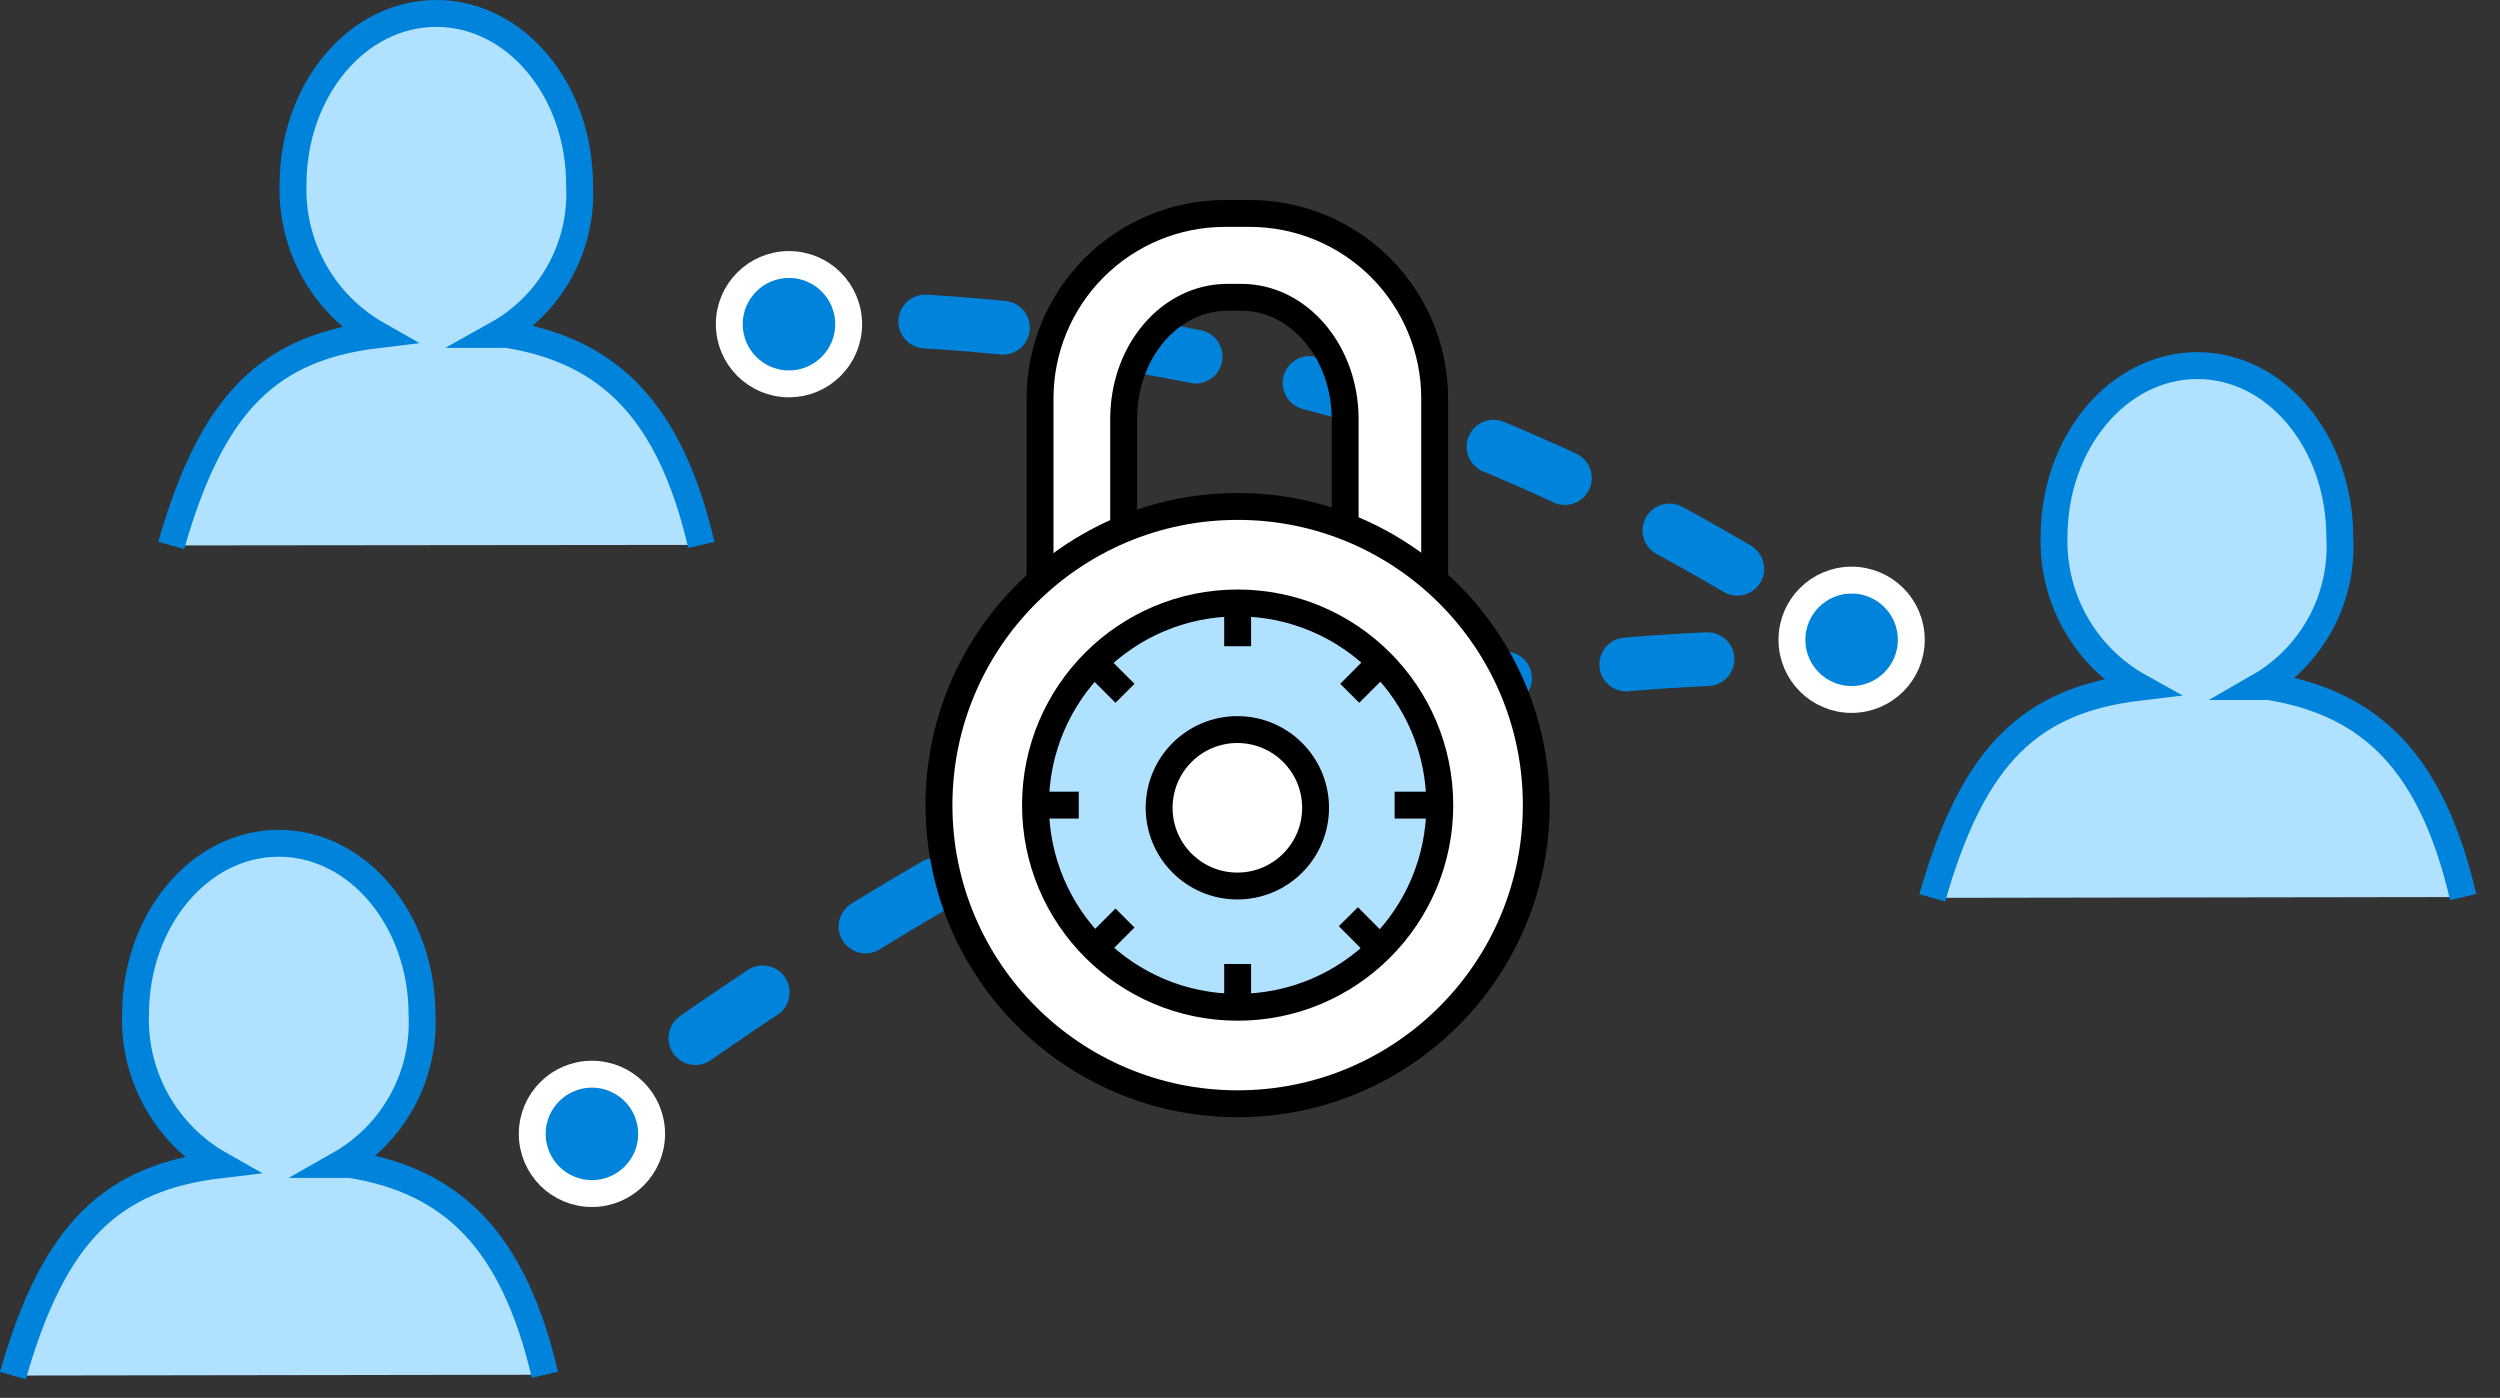 <svg width="93" height="52" viewBox="0 0 93 52" fill="none" xmlns="http://www.w3.org/2000/svg">
<rect x="0" y="0" width="93" height="52" fill="#333333" stroke="none"/>
<g clip-path="url(#clip0)">
<path d="M28.58 11.88H30.04" stroke="#0083DB" stroke-width="2" stroke-linecap="round" stroke-linejoin="round"/>
<path d="M34.42 11.96C39.915 12.291 45.356 13.237 50.64 14.78C56.215 16.63 61.542 19.159 66.5 22.31" stroke="#0083DB" stroke-width="2" stroke-linecap="round" stroke-linejoin="round" stroke-dasharray="2.9 4.35"/>
<path d="M68.33 23.49C69.12 24.02 69.56 24.34 69.56 24.34H68.04" stroke="#0083DB" stroke-width="2" stroke-linecap="round" stroke-linejoin="round"/>
<path d="M63.52 24.52C58.608 24.744 53.73 25.437 48.95 26.59C39.95 29 29.15 36.23 24 39.94" stroke="#0083DB" stroke-width="2" stroke-linecap="round" stroke-linejoin="round" stroke-dasharray="3.03 4.54"/>
<path d="M22.18 41.29C21.41 41.86 20.99 42.2 20.99 42.2" stroke="#0083DB" stroke-width="2" stroke-linecap="round" stroke-linejoin="round"/>
<path d="M29.35 14.28C30.576 14.28 31.57 13.286 31.57 12.06C31.57 10.834 30.576 9.84 29.35 9.84C28.124 9.84 27.13 10.834 27.13 12.06C27.13 13.286 28.124 14.28 29.35 14.28Z" fill="#0083DB" stroke="white" stroke-miterlimit="10"/>
<path d="M22.02 44.4C23.246 44.4 24.24 43.406 24.24 42.18C24.24 40.954 23.246 39.96 22.02 39.96C20.794 39.96 19.8 40.954 19.8 42.18C19.8 43.406 20.794 44.4 22.02 44.4Z" fill="#0083DB" stroke="white" stroke-miterlimit="10"/>
<path d="M68.88 26.02C70.106 26.02 71.1 25.026 71.1 23.8C71.1 22.574 70.106 21.58 68.88 21.58C67.654 21.58 66.66 22.574 66.66 23.8C66.66 25.026 67.654 26.02 68.88 26.02Z" fill="#0083DB" stroke="white" stroke-miterlimit="10"/>
<path d="M6.37 20.29C7.9 14.93 10.04 12.93 14.04 12.45C13.061 11.894 12.251 11.081 11.698 10.1C11.145 9.119 10.869 8.006 10.9 6.88C10.9 3.35 13.28 0.5 16.23 0.5C19.18 0.5 21.56 3.35 21.56 6.88C21.62 8.001 21.364 9.117 20.821 10.1C20.278 11.082 19.471 11.893 18.49 12.44H18.86C22.69 13.06 24.93 15.31 26.09 20.27" fill="#B0E2FF"/>
<path d="M6.37 20.29C7.9 14.93 10.04 12.93 14.04 12.45C13.061 11.894 12.251 11.081 11.698 10.1C11.145 9.119 10.869 8.006 10.9 6.88C10.9 3.35 13.28 0.5 16.23 0.5C19.18 0.5 21.56 3.35 21.56 6.88C21.62 8.001 21.364 9.117 20.821 10.1C20.278 11.082 19.471 11.893 18.49 12.44H18.86C22.69 13.06 24.93 15.31 26.09 20.27" stroke="#0083DB" stroke-miterlimit="10"/>
<path d="M0.48 51.17C2.01 45.82 4.15 43.81 8.19 43.33C7.207 42.775 6.393 41.962 5.838 40.978C5.283 39.995 5.007 38.879 5.04 37.75C5.04 34.23 7.42 31.37 10.37 31.37C13.32 31.37 15.7 34.23 15.7 37.75C15.754 38.871 15.495 39.986 14.953 40.969C14.411 41.953 13.607 42.766 12.63 43.32H13.04C16.87 43.94 19.11 46.19 20.27 51.14" fill="#B0E2FF"/>
<path d="M0.48 51.17C2.01 45.82 4.15 43.81 8.19 43.33C7.207 42.775 6.393 41.962 5.838 40.978C5.283 39.995 5.007 38.879 5.04 37.75C5.04 34.23 7.42 31.37 10.37 31.37C13.32 31.37 15.7 34.23 15.7 37.75C15.754 38.871 15.495 39.986 14.953 40.969C14.411 41.953 13.607 42.766 12.63 43.32H13.04C16.87 43.94 19.11 46.19 20.27 51.14" stroke="#0083DB" stroke-miterlimit="10"/>
<path d="M71.88 33.4C73.41 28.04 75.55 26.04 79.6 25.56C78.609 25.01 77.788 24.199 77.225 23.216C76.663 22.232 76.381 21.113 76.41 19.98C76.41 16.45 78.8 13.6 81.74 13.6C84.68 13.6 87.04 16.45 87.04 19.98C87.106 21.094 86.861 22.205 86.331 23.187C85.801 24.169 85.008 24.984 84.04 25.54H84.4C88.24 26.16 90.47 28.41 91.63 33.37" fill="#B0E2FF"/>
<path d="M71.88 33.4C73.41 28.04 75.55 26.04 79.6 25.56C78.609 25.01 77.788 24.199 77.225 23.216C76.663 22.232 76.381 21.113 76.41 19.98C76.41 16.45 78.8 13.6 81.74 13.6C84.68 13.6 87.04 16.45 87.04 19.98C87.106 21.094 86.861 22.205 86.331 23.187C85.801 24.169 85.008 24.984 84.04 25.54H84.4C88.24 26.16 90.47 28.41 91.63 33.37" stroke="#0083DB" stroke-miterlimit="10"/>
<path d="M50.04 21.59V15.59C50.04 13.09 48.31 11.06 46.18 11.06H45.66C43.53 11.06 41.8 13.06 41.8 15.59V21.59L38.69 23.53V14.82C38.69 12.995 39.415 11.245 40.705 9.955C41.995 8.665 43.745 7.94 45.57 7.94H46.49C48.315 7.94 50.065 8.665 51.355 9.955C52.645 11.245 53.37 12.995 53.37 14.82V23.61" fill="white"/>
<path d="M50.04 21.59V15.59C50.04 13.09 48.31 11.06 46.18 11.06H45.66C43.53 11.06 41.8 13.06 41.8 15.59V21.59L38.69 23.53V14.82C38.69 12.995 39.415 11.245 40.705 9.955C41.995 8.665 43.745 7.94 45.57 7.94H46.49C48.315 7.94 50.065 8.665 51.355 9.955C52.645 11.245 53.37 12.995 53.37 14.82V14.82V23.61" stroke="black" stroke-miterlimit="10"/>
<path d="M46.04 41.06C52.176 41.06 57.15 36.086 57.15 29.95C57.15 23.814 52.176 18.84 46.04 18.84C39.904 18.84 34.93 23.814 34.93 29.95C34.93 36.086 39.904 41.06 46.04 41.06Z" fill="white" stroke="black" stroke-miterlimit="10"/>
<path d="M46.04 37.47C50.193 37.47 53.56 34.103 53.56 29.95C53.56 25.797 50.193 22.43 46.04 22.43C41.887 22.43 38.52 25.797 38.52 29.95C38.52 34.103 41.887 37.47 46.04 37.47Z" fill="#B0E2FF" stroke="black" stroke-miterlimit="10"/>
<path d="M46.04 22.43V24.04" stroke="black" stroke-miterlimit="10"/>
<path d="M53.49 29.95H51.88" stroke="black" stroke-miterlimit="10"/>
<path d="M40.13 29.95H38.52" stroke="black" stroke-miterlimit="10"/>
<path d="M46.04 35.86V37.47" stroke="black" stroke-miterlimit="10"/>
<path d="M51.35 24.65L50.21 25.79" stroke="black" stroke-miterlimit="10"/>
<path d="M51.29 35.24L50.16 34.1" stroke="black" stroke-miterlimit="10"/>
<path d="M41.85 25.79L40.71 24.65" stroke="black" stroke-miterlimit="10"/>
<path d="M41.85 34.15L40.71 35.29" stroke="black" stroke-miterlimit="10"/>
<path d="M46.03 32.96C47.637 32.96 48.94 31.657 48.94 30.05C48.94 28.443 47.637 27.14 46.03 27.14C44.423 27.14 43.12 28.443 43.12 30.05C43.12 31.657 44.423 32.96 46.03 32.96Z" fill="white" stroke="black" stroke-miterlimit="10"/>
</g>
<defs>
<clipPath id="clip0">
<rect width="92.12" height="51.31" fill="white"/>
</clipPath>
</defs>
</svg>
